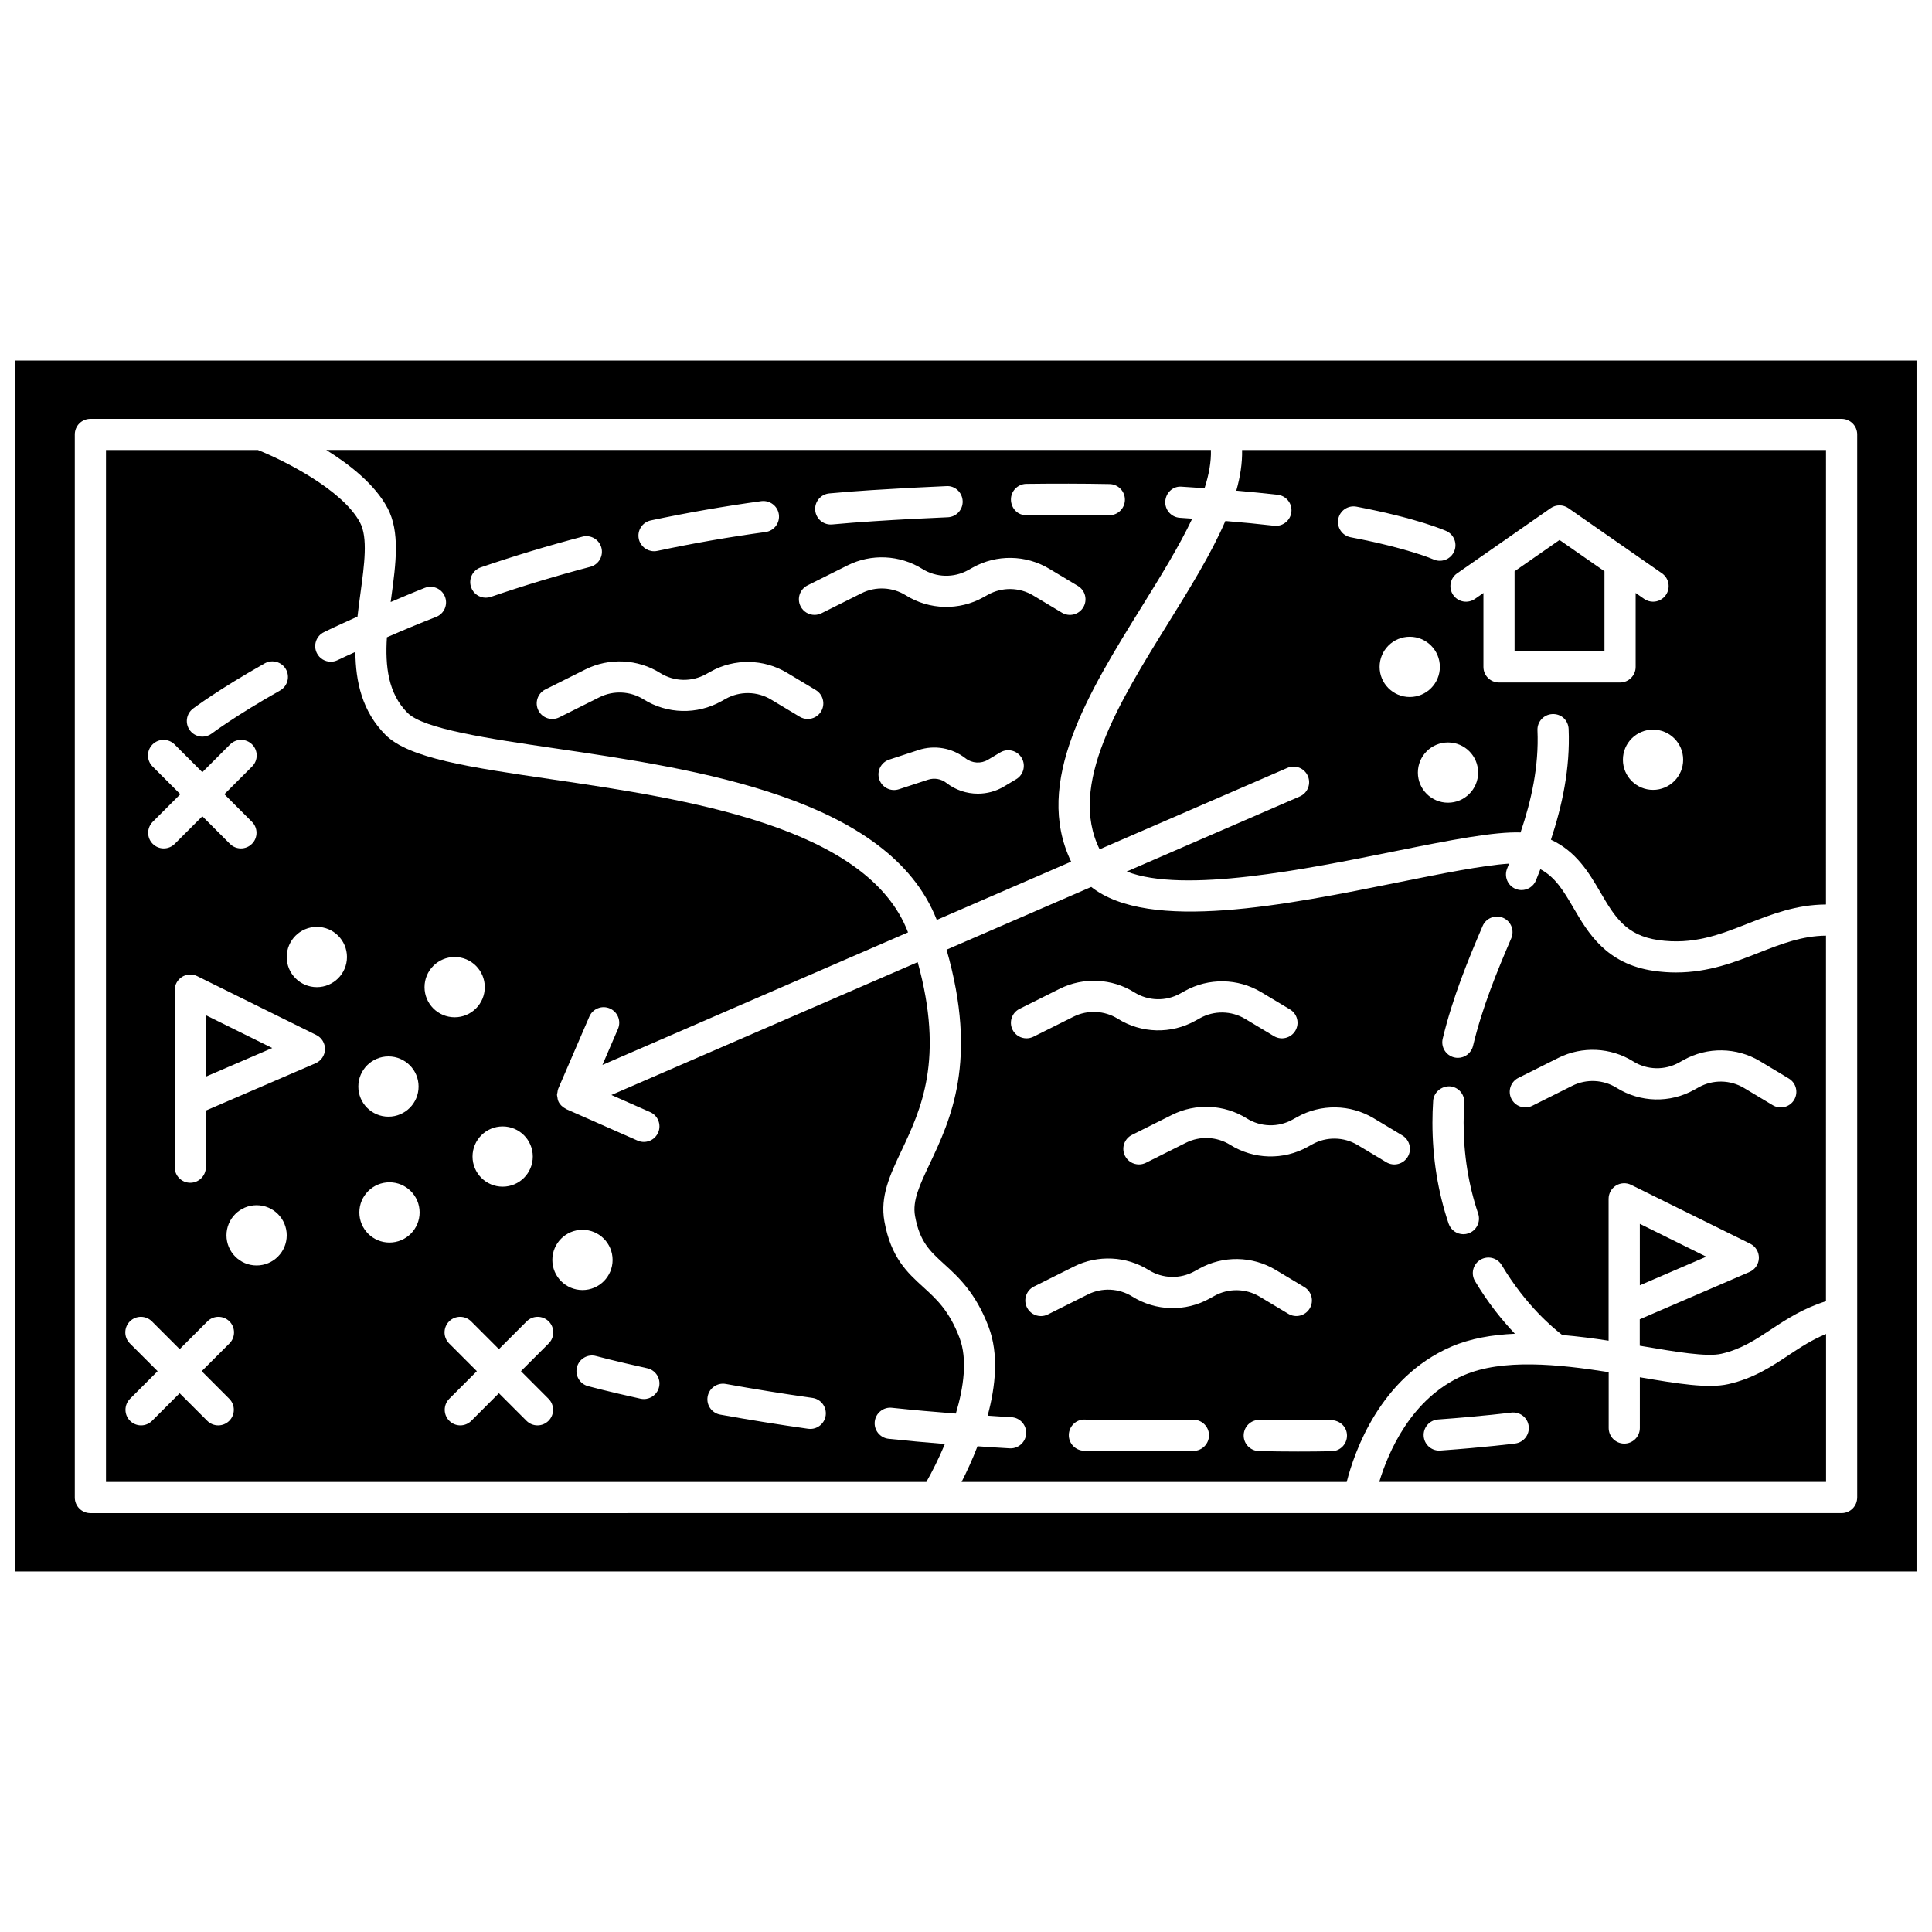<?xml version="1.0" encoding="UTF-8"?>
<!-- Uploaded to: ICON Repo, www.svgrepo.com, Generator: ICON Repo Mixer Tools -->
<svg width="800px" height="800px" version="1.1" viewBox="144 144 512 512" xmlns="http://www.w3.org/2000/svg">
 <defs>
  <clipPath id="a">
   <path d="m148.09 239h503.81v322h-503.81z"/>
  </clipPath>
 </defs>
 <path d="m578.57 484.62 17.598-7.586-17.598-8.707z"/>
 <path d="m246.68 278.59c3.387 6.344 2.234 14.785 1.016 23.719-0.059 0.41-0.105 0.82-0.164 1.234 3.004-1.27 5.984-2.555 9.043-3.75 2.133-0.828 4.523 0.223 5.348 2.34 0.828 2.125-0.219 4.523-2.34 5.352-4.41 1.723-8.766 3.531-13.047 5.406-0.484 7.684 0.328 14.875 5.457 20.02 4.277 4.289 21.324 6.797 39.371 9.453 37.34 5.492 88.211 13 100.89 45.426l35.605-15.441c-10.113-21.02 4.531-44.688 18.723-67.582 5.031-8.109 9.906-16.004 13.375-23.32-1.098-0.07-2.144-0.164-3.25-0.227-2.277-0.125-4.023-2.074-3.894-4.348 0.125-2.281 2.023-4.109 4.352-3.894 2.066 0.117 4.031 0.281 6.051 0.418 1.164-3.602 1.785-7 1.688-10.145l-234.43 0.004c6.344 3.953 12.914 9.184 16.199 15.336zm166.63 71.906-3.25 1.941c-2.121 1.273-4.523 1.898-6.914 1.898-2.965 0-5.922-0.961-8.336-2.848-1.383-1.086-3.211-1.391-4.871-0.855l-7.719 2.527c-2.18 0.715-4.5-0.477-5.211-2.641-0.711-2.168 0.473-4.5 2.641-5.211l7.719-2.527c4.289-1.414 8.969-0.586 12.523 2.191 1.707 1.328 4.086 1.477 5.93 0.371l3.254-1.941c1.953-1.168 4.492-0.531 5.66 1.43 1.168 1.965 0.531 4.496-1.426 5.664zm2.668-78.262c7.555-0.098 14.98-0.086 22.086 0.051 2.281 0.047 4.094 1.93 4.047 4.211-0.047 2.254-1.887 4.047-4.129 4.047h-0.082c-7.004-0.133-14.348-0.148-21.805-0.051-2.336 0.191-4.156-1.793-4.188-4.07-0.035-2.277 1.789-4.152 4.07-4.188zm-52.203 2.523c3.68-0.34 7.414-0.629 11.195-0.871 6.883-0.441 13.5-0.793 19.844-1.059 2.285-0.156 4.203 1.676 4.301 3.957 0.094 2.281-1.676 4.203-3.957 4.293-6.281 0.262-12.832 0.602-19.656 1.051-3.711 0.234-7.367 0.523-10.973 0.855-0.129 0.012-0.258 0.016-0.379 0.016-2.109 0-3.91-1.609-4.109-3.75-0.215-2.269 1.461-4.281 3.734-4.492zm-5.777 24.379 10.645-5.32c6.258-3.137 13.828-2.773 19.773 0.945 3.699 2.32 8.363 2.434 12.18 0.309l1.195-0.668c6.305-3.523 14.074-3.398 20.258 0.316l7.613 4.566c1.957 1.172 2.59 3.707 1.418 5.664-1.176 1.957-3.711 2.59-5.664 1.418l-7.613-4.566c-3.66-2.199-8.254-2.269-11.984-0.191l-1.199 0.668c-6.441 3.594-14.328 3.391-20.582-0.52-3.512-2.191-7.992-2.41-11.695-0.559l-10.648 5.32c-0.594 0.293-1.223 0.434-1.84 0.434-1.516 0-2.973-0.836-3.699-2.285-1.027-2.035-0.195-4.512 1.844-5.531zm-41.535-17.223c9.629-2.043 19.484-3.762 29.297-5.106 2.254-0.281 4.34 1.277 4.648 3.531 0.309 2.262-1.273 4.344-3.531 4.652-9.609 1.309-19.266 2.992-28.691 5-0.289 0.062-0.578 0.086-0.863 0.086-1.906 0-3.621-1.328-4.035-3.269-0.48-2.227 0.945-4.418 3.176-4.894zm2.477 40.434c3.695 2.32 8.363 2.43 12.176 0.305l1.195-0.668c6.305-3.527 14.07-3.398 20.258 0.316l7.613 4.57c1.957 1.172 2.59 3.707 1.418 5.664-0.777 1.293-2.144 2.004-3.543 2.004-0.723 0-1.457-0.191-2.121-0.59l-7.613-4.57c-3.664-2.199-8.254-2.269-11.984-0.191l-1.199 0.668c-6.441 3.594-14.332 3.394-20.582-0.516-3.512-2.199-7.996-2.414-11.699-0.562l-10.648 5.328c-2.043 1.016-4.523 0.191-5.539-1.848-1.02-2.039-0.191-4.523 1.852-5.543l10.645-5.32c6.266-3.125 13.844-2.762 19.773 0.953zm-47.535-27.988c8.773-3.008 17.836-5.746 26.93-8.137 2.215-0.586 4.465 0.738 5.047 2.941 0.578 2.207-0.738 4.465-2.945 5.047-8.898 2.34-17.766 5.023-26.352 7.965-0.441 0.148-0.895 0.223-1.34 0.223-1.719 0-3.32-1.078-3.906-2.793-0.738-2.16 0.41-4.504 2.566-5.246z"/>
 <path d="m198.54 429.32 17.602-7.586-17.602-8.699z"/>
 <path d="m569.2 295.39-11.914-8.293-11.91 8.293v21.211h23.824z"/>
 <path d="m588.17 401.72c-1.891 0-3.852-0.133-5.902-0.43-12.609-1.824-17.422-10.066-21.289-16.695-2.602-4.461-4.797-8.141-8.766-10.25-0.387 0.992-0.773 1.996-1.164 2.957-0.652 1.605-2.195 2.578-3.828 2.578-0.516 0-1.039-0.094-1.547-0.301-2.113-0.859-3.129-3.266-2.277-5.379 0.176-0.438 0.348-0.887 0.523-1.328-6.856 0.43-18.082 2.688-29.039 4.898-29.949 6.055-66.316 13.395-81.691 1.281l-38.34 16.625c8.445 29.43 1.043 45.098-4.457 56.738-2.684 5.684-4.625 9.789-3.898 13.836 1.23 6.844 3.953 9.32 7.715 12.746 3.731 3.391 8.371 7.617 11.789 16.66 2.723 7.191 1.855 15.695-0.262 23.516 2.09 0.129 4.215 0.301 6.281 0.406 2.277 0.113 4.035 2.051 3.918 4.332-0.105 2.207-1.934 3.922-4.121 3.922-0.07 0-0.141 0-0.211-0.004-2.812-0.141-5.699-0.363-8.551-0.551-1.406 3.637-2.906 6.871-4.231 9.469h102.07c2.039-8.012 8.828-27.672 27.676-35.84 5.086-2.199 10.863-3.172 16.898-3.445-3.293-3.469-7.066-8.062-10.574-13.953-1.168-1.961-0.523-4.492 1.434-5.66 1.957-1.164 4.496-0.523 5.66 1.438 6.394 10.73 13.77 16.789 16.031 18.508 4.144 0.355 8.262 0.887 12.281 1.508v-8.227c-0.004-0.102-0.004-0.215 0-0.316v-29.055c0-1.43 0.738-2.754 1.949-3.512 1.215-0.75 2.734-0.824 4.012-0.195l31.566 15.602c1.445 0.715 2.34 2.199 2.301 3.812-0.043 1.609-1.016 3.043-2.496 3.684l-29.074 12.535v7.008c0.242 0.043 0.5 0.082 0.742 0.125 8.742 1.484 17 2.891 20.879 2.008 5.266-1.188 9.188-3.801 13.34-6.562 3.969-2.644 8.477-5.512 14.383-7.371l0.008-96.879c-6.352 0.062-11.891 2.207-17.684 4.484-6.356 2.504-13.418 5.277-22.055 5.277zm-175.83 15.176c-1.02-2.039-0.191-4.523 1.852-5.543l10.645-5.32c6.258-3.125 13.84-2.773 19.773 0.945 3.703 2.32 8.371 2.438 12.176 0.309l1.203-0.668c6.305-3.519 14.066-3.394 20.254 0.316l7.613 4.566c1.957 1.172 2.59 3.707 1.418 5.664-1.176 1.957-3.723 2.586-5.664 1.418l-7.617-4.566c-3.66-2.195-8.258-2.269-11.984-0.191l-1.203 0.668c-6.441 3.594-14.32 3.398-20.582-0.52-3.512-2.191-7.992-2.406-11.695-0.559l-10.648 5.32c-0.59 0.293-1.223 0.434-1.84 0.434-1.52 0.012-2.977-0.824-3.699-2.273zm47.992 111.61c-4.543 0.074-9.086 0.105-13.594 0.105-5.203 0-10.367-0.051-15.445-0.145-2.281-0.047-4.094-1.93-4.047-4.211s1.969-4.148 4.211-4.047c9.383 0.184 19.051 0.195 28.742 0.039h0.07c2.246 0 4.094 1.809 4.129 4.059 0.035 2.285-1.785 4.164-4.066 4.199zm5.488-41.07-1.203 0.668c-6.441 3.594-14.324 3.394-20.578-0.52-3.512-2.191-7.996-2.41-11.699-0.559l-10.648 5.32c-0.59 0.293-1.223 0.434-1.84 0.434-1.516 0-2.973-0.836-3.699-2.285-1.02-2.039-0.191-4.523 1.852-5.543l10.645-5.32c6.262-3.125 13.836-2.773 19.773 0.945 3.699 2.32 8.367 2.43 12.176 0.309l1.203-0.668c6.301-3.519 14.066-3.394 20.254 0.316l7.613 4.566c1.957 1.172 2.59 3.707 1.418 5.664-1.176 1.957-3.715 2.586-5.664 1.418l-7.617-4.566c-3.66-2.188-8.254-2.262-11.984-0.18zm31.102 41.156c-3.023 0.062-6.019 0.086-8.977 0.086-3.512 0-6.961-0.043-10.328-0.125-2.281-0.062-4.086-1.953-4.027-4.234 0.059-2.277 1.953-4.094 4.231-4.027 6.078 0.152 12.449 0.168 18.934 0.039 2.371 0.117 4.168 1.766 4.211 4.047 0.047 2.281-1.766 4.168-4.043 4.215zm20.133-78.004c-1.176 1.953-3.711 2.59-5.664 1.418l-7.613-4.566c-3.664-2.191-8.254-2.266-11.984-0.195l-1.199 0.668c-6.445 3.59-14.328 3.394-20.582-0.516-3.516-2.199-7.996-2.414-11.699-0.562l-10.645 5.324c-0.594 0.293-1.223 0.434-1.84 0.434-1.516 0-2.973-0.836-3.699-2.285-1.02-2.039-0.195-4.523 1.848-5.543l10.645-5.324c6.266-3.129 13.84-2.766 19.773 0.945 3.695 2.32 8.367 2.438 12.176 0.305l1.199-0.668c6.301-3.516 14.07-3.394 20.258 0.32l7.613 4.566c1.957 1.188 2.59 3.727 1.414 5.68zm16.074 20.277c-0.438 0.148-0.883 0.219-1.32 0.219-1.723 0-3.332-1.086-3.91-2.809-2.844-8.43-4.289-17.418-4.289-26.715 0-1.969 0.066-3.906 0.191-5.82 0.148-2.269 2.152-3.906 4.391-3.852 2.277 0.148 4 2.113 3.852 4.391-0.113 1.734-0.172 3.496-0.172 5.277 0 8.395 1.297 16.492 3.856 24.066 0.723 2.168-0.438 4.512-2.598 5.242zm1.238-49.695c-0.453 1.895-2.148 3.172-4.016 3.172-0.316 0-0.641-0.039-0.961-0.113-2.219-0.531-3.59-2.758-3.055-4.977 2.598-10.863 6.82-21.105 10.578-29.852 0.898-2.098 3.336-3.051 5.422-2.164 2.094 0.898 3.062 3.328 2.164 5.422-3.785 8.82-7.688 18.285-10.133 28.512zm83.68 8.641c1.957 1.172 2.59 3.707 1.418 5.664-1.176 1.957-3.711 2.59-5.664 1.418l-7.617-4.566c-3.664-2.195-8.258-2.269-11.984-0.195l-1.203 0.668c-6.438 3.602-14.324 3.398-20.582-0.516-3.512-2.188-7.992-2.41-11.699-0.562l-10.645 5.324c-0.594 0.293-1.223 0.434-1.84 0.434-1.516 0-2.973-0.836-3.699-2.285-1.02-2.039-0.195-4.523 1.848-5.543l10.645-5.324c6.266-3.129 13.844-2.766 19.773 0.945 3.699 2.32 8.371 2.434 12.176 0.305l1.203-0.668c6.297-3.523 14.066-3.391 20.254 0.32z"/>
 <path d="m602.02 510.81c-5.352 1.207-13.355-0.102-23.445-1.816v13.449c0 2.285-1.852 4.129-4.129 4.129-2.281 0-4.129-1.848-4.129-4.129v-14.809c-13.371-2.109-28.152-3.625-38.445 0.84-14.008 6.07-20.07 20.656-22.359 28.258h118.41v-39.207c-3.629 1.477-6.676 3.453-9.809 5.539-4.594 3.059-9.344 6.219-16.09 7.746zm-56.469 15.734c-0.316 0.043-7.879 1.004-19.844 1.871-0.098 0.008-0.203 0.012-0.301 0.012-2.148 0-3.957-1.656-4.117-3.832-0.164-2.277 1.543-4.25 3.82-4.414 11.711-0.852 19.309-1.816 19.383-1.828 2.297-0.262 4.332 1.309 4.621 3.57 0.293 2.262-1.305 4.332-3.562 4.621z"/>
 <path d="m471.63 274.03c3.75 0.328 7.441 0.68 10.973 1.09 2.266 0.262 3.891 2.312 3.625 4.574-0.242 2.106-2.027 3.656-4.098 3.656-0.16 0-0.32-0.008-0.484-0.027-4.137-0.48-8.465-0.895-12.91-1.258-3.731 8.637-9.348 17.715-15.145 27.062-13.082 21.105-26.613 42.934-18.184 59.938 0 0.004 0.004 0.008 0.008 0.012l49.746-21.574c2.098-0.914 4.527 0.051 5.43 2.148 0.91 2.09-0.055 4.523-2.148 5.426l-45.855 19.887c15.098 5.918 47.664-0.648 70.641-5.289 15.859-3.203 26.816-5.293 33.734-5.066 2.856-8.457 4.891-17.453 4.481-27.07-0.094-2.281 1.672-4.203 3.953-4.301 2.394-0.105 4.207 1.672 4.305 3.953 0.445 10.52-1.742 20.402-4.688 29.34 6.731 3.113 10.098 8.785 13.09 13.906 3.731 6.387 6.672 11.434 15.34 12.691 9.258 1.328 16.297-1.43 23.75-4.363 6.324-2.488 12.852-5.023 20.707-5.066l0.008-120.44h-154.74c0.07 3.481-0.488 7.074-1.535 10.77zm37.98 46.699c0-4.406 3.57-7.984 7.984-7.984 4.41 0 7.984 3.57 7.984 7.984 0 4.41-3.57 7.984-7.984 7.984-4.41-0.004-7.984-3.574-7.984-7.984zm18.125 35.996c-4.406 0-7.984-3.57-7.984-7.984 0-4.41 3.57-7.984 7.984-7.984 4.41 0 7.984 3.57 7.984 7.984 0 4.414-3.578 7.984-7.984 7.984zm62.32-11.383c0 4.406-3.57 7.984-7.984 7.984-4.41 0-7.984-3.57-7.984-7.984 0-4.41 3.57-7.984 7.984-7.984 4.414 0.004 7.984 3.574 7.984 7.984zm-35.125-66.672c1.418-0.992 3.305-0.992 4.719 0l24.785 17.262c1.875 1.301 2.332 3.875 1.031 5.75-0.801 1.152-2.086 1.773-3.394 1.773-0.812 0-1.637-0.242-2.356-0.742l-2.254-1.57v19.594c0 2.285-1.852 4.129-4.129 4.129h-32.082c-2.281 0-4.129-1.848-4.129-4.129v-19.59l-2.254 1.57c-1.871 1.301-4.449 0.844-5.75-1.027-1.301-1.871-0.844-4.445 1.031-5.75zm-51.449-0.402c16.379 3.125 23.508 6.328 23.809 6.457 2.074 0.945 2.992 3.394 2.047 5.473-0.695 1.52-2.191 2.414-3.762 2.414-0.574 0-1.156-0.117-1.711-0.371-0.055-0.023-6.699-2.957-21.934-5.863-2.238-0.43-3.707-2.59-3.281-4.832 0.43-2.238 2.574-3.699 4.832-3.277z"/>
 <g clip-path="url(#a)">
  <path d="m148.09 239.54v320.92h503.81v-320.92zm488.08 301.32c0 2.285-1.852 4.129-4.129 4.129l-464.09 0.004c-2.281 0-4.129-1.848-4.129-4.129v-281.73c0-2.285 1.852-4.129 4.129-4.129h45.012 0.012 419.07c2.281 0 4.129 1.848 4.129 4.129l0.004 281.73z"/>
 </g>
 <path d="m380.36 517.08c5.68 0.602 11.336 1.105 16.949 1.535 2.109-7.039 3.106-14.434 0.984-20.055-2.723-7.184-6.074-10.238-9.629-13.477-4.207-3.828-8.555-7.789-10.285-17.395-1.195-6.644 1.469-12.289 4.559-18.824 5.125-10.84 11.367-24.164 4.258-49.883l-81.168 35.199 10.273 4.539c2.086 0.926 3.031 3.356 2.109 5.445-0.684 1.539-2.195 2.461-3.781 2.461-0.559 0-1.125-0.113-1.664-0.352l-18.91-8.348c-0.074-0.031-0.121-0.098-0.191-0.133-0.348-0.176-0.66-0.395-0.945-0.664-0.078-0.074-0.172-0.133-0.242-0.215-0.297-0.328-0.559-0.695-0.738-1.125-0.008-0.02-0.004-0.047-0.016-0.07-0.133-0.316-0.164-0.66-0.215-1.004-0.027-0.191-0.105-0.379-0.102-0.57 0-0.199 0.082-0.395 0.113-0.594 0.051-0.332 0.078-0.664 0.207-0.973 0.008-0.02 0.004-0.043 0.012-0.062l8.246-19.113c0.898-2.098 3.336-3.059 5.426-2.152 2.094 0.906 3.059 3.332 2.156 5.426l-4.117 9.539 80.988-35.125c-10.75-28.199-59.035-35.352-94.469-40.566-21.949-3.227-37.805-5.562-44.016-11.789-6.172-6.195-7.918-14.066-7.973-21.98-1.562 0.734-3.176 1.434-4.703 2.184-0.586 0.285-1.207 0.426-1.812 0.426-1.527 0-2.992-0.848-3.707-2.312-1.008-2.043-0.16-4.523 1.887-5.523 2.891-1.422 5.906-2.769 8.895-4.129 0.234-2.125 0.516-4.211 0.789-6.211 1.031-7.578 2.008-14.73-0.121-18.719-4.715-8.836-20.539-16.609-27.074-19.215l-40.246 0.012v273.47h217.4c1.457-2.559 3.246-6.074 4.918-10.062-4.945-0.402-9.926-0.848-14.918-1.379-2.266-0.238-3.91-2.277-3.672-4.543 0.242-2.273 2.309-3.922 4.543-3.676zm-185.21-185.29c0.27-0.203 6.742-5.074 19-11.992 1.988-1.109 4.504-0.418 5.625 1.566 1.117 1.988 0.422 4.508-1.566 5.629-11.719 6.621-18.016 11.34-18.078 11.391-0.742 0.562-1.617 0.836-2.484 0.836-1.25 0-2.484-0.57-3.301-1.641-1.375-1.824-1.016-4.414 0.805-5.789zm-10.727 9.492c1.613-1.613 4.223-1.613 5.84 0l7.356 7.356 7.356-7.356c1.613-1.613 4.223-1.613 5.84 0 1.613 1.613 1.613 4.223 0 5.84l-7.356 7.356 7.309 7.312c1.613 1.613 1.613 4.223 0 5.84-0.805 0.805-1.863 1.211-2.918 1.211-1.059 0-2.113-0.406-2.918-1.211l-7.309-7.312-7.312 7.312c-0.805 0.805-1.863 1.211-2.918 1.211-1.059 0-2.113-0.406-2.918-1.211-1.613-1.613-1.613-4.223 0-5.84l7.312-7.312-7.356-7.356c-1.617-1.613-1.617-4.227-0.008-5.84zm20.332 173.41c1.613 1.613 1.613 4.223 0 5.84-0.805 0.805-1.863 1.211-2.918 1.211-1.059 0-2.113-0.406-2.918-1.211l-7.309-7.309-7.309 7.309c-0.805 0.805-1.863 1.211-2.918 1.211-1.059 0-2.113-0.406-2.918-1.211-1.613-1.613-1.613-4.223 0-5.84l7.309-7.312-7.356-7.356c-1.613-1.613-1.613-4.223 0-5.84 1.613-1.613 4.223-1.613 5.84 0l7.356 7.356 7.356-7.356c1.613-1.613 4.223-1.613 5.84 0 1.613 1.613 1.613 4.223 0 5.84l-7.356 7.356zm7.246-35.332c-4.41 0-7.984-3.57-7.984-7.984 0-4.41 3.57-7.984 7.984-7.984 4.406 0 7.984 3.57 7.984 7.984-0.004 4.41-3.574 7.984-7.984 7.984zm15.625-53.582-29.074 12.535v15.004c0 2.285-1.852 4.129-4.129 4.129-2.281 0-4.129-1.848-4.129-4.129v-17.555c-0.004-0.102-0.004-0.215 0-0.316v-29.055c0-1.43 0.738-2.754 1.949-3.512 1.215-0.75 2.734-0.824 4.012-0.195l31.566 15.602c1.445 0.715 2.34 2.199 2.301 3.812-0.043 1.605-1.02 3.039-2.496 3.68zm0.34-20.176c-4.41 0-7.984-3.57-7.984-7.984 0-4.41 3.57-7.984 7.984-7.984 4.406 0 7.984 3.57 7.984 7.984-0.004 4.41-3.578 7.984-7.984 7.984zm57.227 44.895c0 4.41-3.57 7.984-7.984 7.984-4.41 0-7.984-3.57-7.984-7.984 0-4.406 3.57-7.984 7.984-7.984 4.414 0.004 7.984 3.574 7.984 7.984zm-38.25-26.535c4.406 0 7.984 3.57 7.984 7.984 0 4.41-3.57 7.984-7.984 7.984-4.41 0-7.984-3.57-7.984-7.984 0.004-4.41 3.578-7.984 7.984-7.984zm0.273 49.328c-4.406 0-7.984-3.57-7.984-7.984 0-4.406 3.57-7.984 7.984-7.984 4.41 0 7.984 3.57 7.984 7.984 0 4.41-3.574 7.984-7.984 7.984zm9.289-67.688c0-4.41 3.57-7.984 7.984-7.984 4.41 0 7.984 3.57 7.984 7.984 0 4.406-3.57 7.984-7.984 7.984-4.414-0.004-7.984-3.574-7.984-7.984zm32.855 109.09c1.613 1.613 1.613 4.223 0 5.84-0.805 0.805-1.863 1.211-2.918 1.211-1.059 0-2.113-0.406-2.918-1.211l-7.312-7.312-7.309 7.312c-0.805 0.805-1.863 1.211-2.918 1.211-1.059 0-2.113-0.406-2.918-1.211-1.613-1.613-1.613-4.223 0-5.84l7.309-7.312-7.356-7.356c-1.613-1.613-1.613-4.223 0-5.84 1.613-1.613 4.223-1.613 5.84 0l7.356 7.356 7.356-7.356c1.613-1.613 4.223-1.613 5.84 0 1.613 1.613 1.613 4.223 0 5.84l-7.356 7.356zm1.016-36.797c0-4.406 3.57-7.984 7.984-7.984 4.41 0 7.984 3.57 7.984 7.984 0 4.41-3.57 7.984-7.984 7.984-4.414-0.004-7.984-3.574-7.984-7.984zm28.289 33.633c-0.426 1.93-2.137 3.238-4.031 3.238-0.293 0-0.594-0.031-0.891-0.094-8.77-1.938-13.723-3.273-13.93-3.332-2.199-0.598-3.5-2.863-2.902-5.066 0.598-2.195 2.863-3.519 5.066-2.902 0.051 0.012 4.992 1.348 13.547 3.234 2.231 0.492 3.633 2.691 3.141 4.922zm40.062 11.156c-0.195 0-0.387-0.012-0.586-0.043-7.797-1.105-15.629-2.367-23.281-3.75-2.246-0.41-3.738-2.555-3.328-4.797 0.41-2.246 2.566-3.734 4.797-3.332 7.555 1.367 15.281 2.613 22.973 3.699 2.258 0.316 3.828 2.41 3.512 4.672-0.293 2.062-2.062 3.551-4.086 3.551z"/>
</svg>